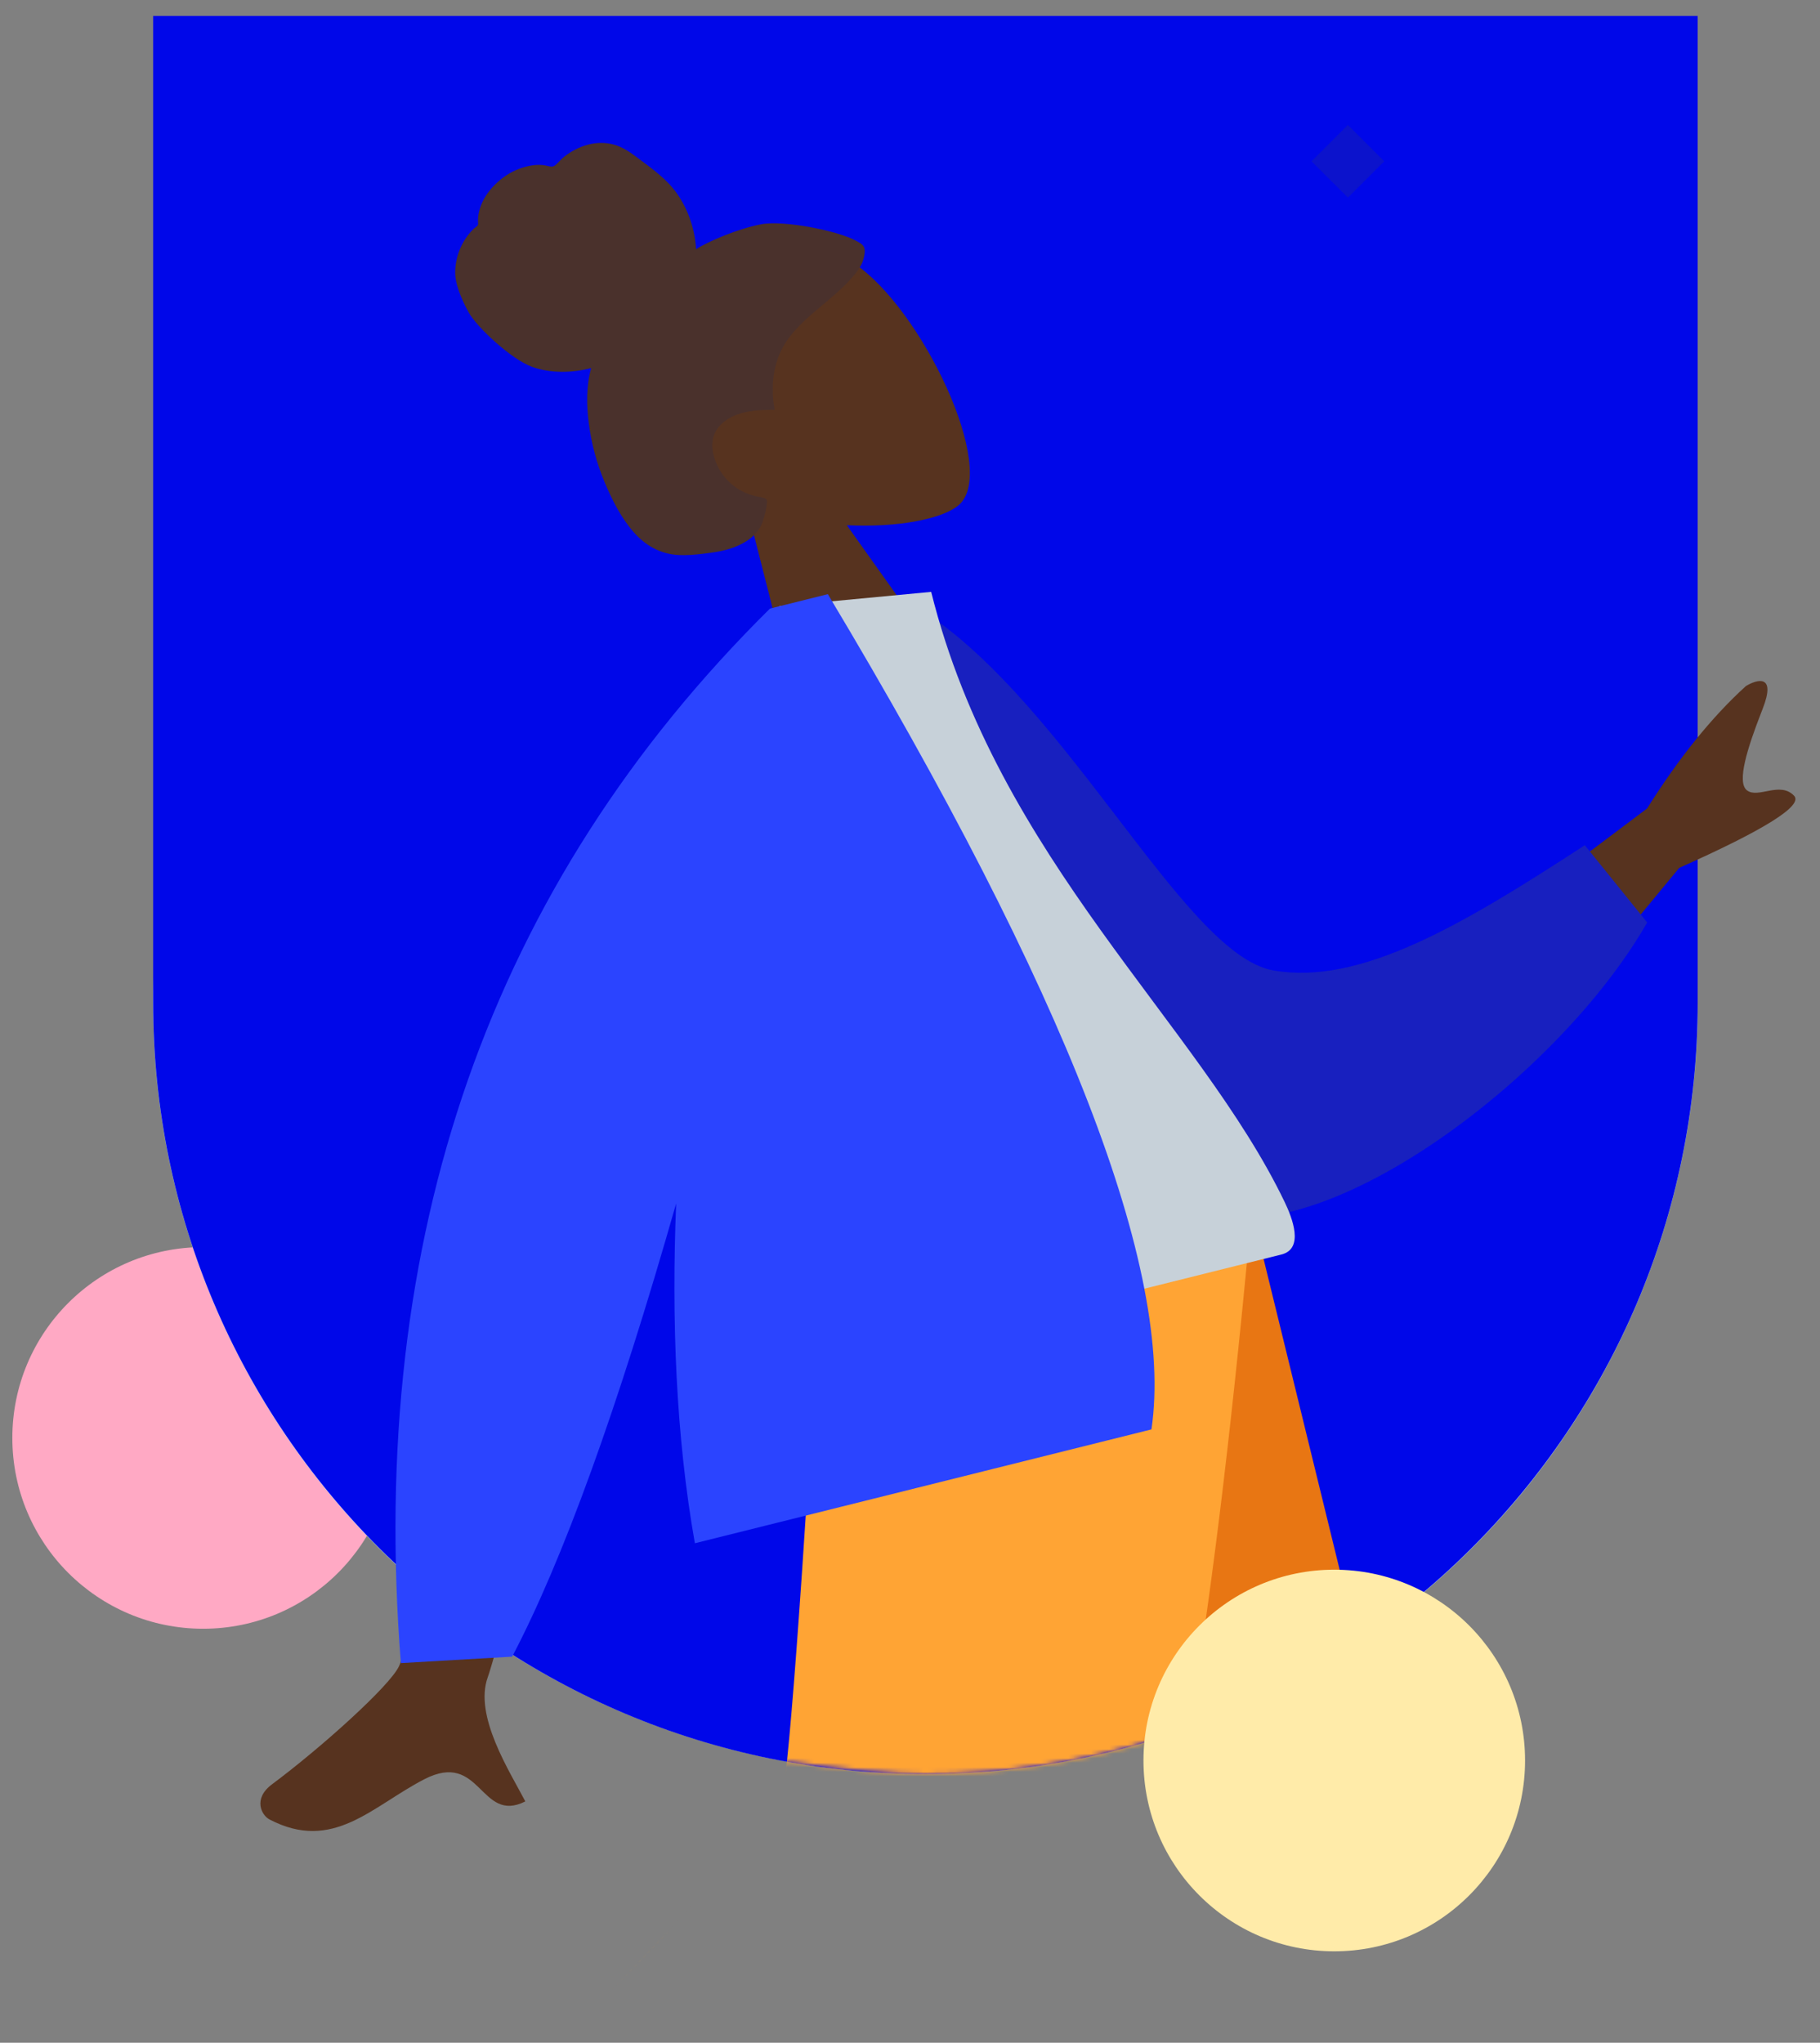 <svg viewBox="-2.716 54.5 400.642 449.625" xmlns="http://www.w3.org/2000/svg" xmlns:xlink="http://www.w3.org/1999/xlink" xmlns:blush="http://design.blush" overflow="visible" width="400.642px" height="449.625px"><rect x="-2.716" y="54.5" width="400.642" height="449.625" fill="#808080" stroke="none"/><defs><path d="M170,387 C263.888,387 340,310.98 340,217.205 L340,0 L0,0 L0,217.205 C0,310.98 76.112,387 170,387 Z" id="mastercompositionspace-path-1"/><path d="M170,387 C205.217,387 237.933,376.304 265.069,357.988 C310.278,327.473 395.388,374.054 395.388,214.5 C395.388,108.131 376.925,36.631 340,4.26325641e-14 C34.281,-18.163 -118.578,-18.163 -118.578,4.26325641e-14 C-118.578,27.244 -118.578,147.67 -118.578,214.5 C-118.578,281.33 -7.635,486.494 88.636,441.343 C101.58,435.272 118.536,416.249 139.504,384.276 C152.895,386.092 163.06,387 170,387 Z" id="mastercompositionspace-path-3"/></defs><g id="Master/Composition/Space" stroke="none" stroke-width="1" fill="none" fill-rule="evenodd" blush:has-customizable-colors="true" blush:i="0"><circle id="Oval" fill="#FFA9C4" cx="42" cy="371" r="42" blush:i="0.0"/><ellipse id="Oval" fill="#AED5F8" cx="201" cy="275.5" rx="170" ry="169.5" blush:i="0.1"/><polygon id="Polygon" fill="#7A8DFF" points="71 124 104 157 71 190 38 157" blush:i="0.2"/><g id="Character-And-Mask" transform="translate(31, 58)" blush:i="0.3"><mask id="mastercompositionspace-mask-2" fill="#fff" blush:i="0.3.0"><use xlink:href="#mastercompositionspace-path-1" blush:i="0.3.0.0"/></mask><use id="Mask" fill="#0007E9" opacity=".278" xlink:href="#mastercompositionspace-path-1" blush:i="0.3.1"/><mask id="mastercompositionspace-mask-4" fill="#fff" blush:i="0.3.2"><use xlink:href="#mastercompositionspace-path-3" blush:i="0.3.2.0"/></mask><g id="Mask" opacity=".278" blush:i="0.3.3"/><g mask="url(#mastercompositionspace-mask-4)" blush:i="0.3.4"><g transform="translate(129.459, 86.343) rotate(-27) translate(-129.459, -86.343) translate(26.459, 11.343) scale(1.515 1.442)" blush:width="206" blush:height="150" id="Head/Front" blush:component="Head/Front" blush:i="0.3.4.0" blush:value="Chongo"><g id="Head/Front/Chongo" stroke="none" stroke-width="1" fill="none" fill-rule="evenodd" blush:i="0.3.4.0.0"><g id="Head" transform="translate(54, 31)" fill="#57331f" blush:color="Skin-500" blush:i="0.3.4.0.0.0"><path d="M38.143,9.134 C43.938,19.935 43.25,47.333 35.76,49.263 C32.774,50.033 26.411,48.148 19.936,44.245 L24,73 L0,73 L8.262,34.489 C3.654,29.081 0.536,22.453 1.057,15.025 C2.558,-6.375 32.349,-1.667 38.143,9.134 Z" id="SKIN" blush:i="0.3.4.0.0.0.0"/></g><path d="M82.663,28.37 C79.384,27.37 74.623,27.031 72.621,27.26 C73.76,24.531 74.212,21.49 73.844,18.529 C73.485,15.652 72.2,13.202 71.011,10.635 C70.463,9.452 69.842,8.275 68.916,7.37 C67.972,6.448 66.778,5.84 65.526,5.549 C64.245,5.252 62.905,5.277 61.622,5.547 C61.054,5.666 60.545,5.925 59.988,6.07 C59.418,6.218 59.141,5.861 58.727,5.502 C57.73,4.638 56.268,4.211 55.006,4.059 C53.59,3.887 52.121,4.101 50.771,4.566 C49.457,5.019 48.195,5.755 47.245,6.827 C46.822,7.304 46.438,7.847 46.188,8.446 C46.086,8.692 46.069,8.838 45.823,8.928 C45.596,9.012 45.331,9.014 45.096,9.094 C42.831,9.861 40.893,11.612 39.838,13.86 C39.223,15.171 38.931,17.48 39.011,20.068 C39.091,22.656 41.428,29.408 43.613,31.871 C45.564,34.07 48.432,35.52 51.199,36.155 C49.362,38.255 48.14,40.878 47.235,43.547 C46.253,46.445 45.645,49.457 45.421,52.525 C45.208,55.44 45.188,58.524 45.871,61.377 C46.511,64.045 47.878,66.234 50.161,67.622 C51.206,68.258 52.331,68.736 53.463,69.173 C54.578,69.603 55.696,70.022 56.864,70.263 C59.075,70.72 61.622,70.642 63.325,68.882 C63.939,68.248 64.614,67.451 65.061,66.676 C65.222,66.397 65.32,66.215 65.124,65.943 C64.89,65.616 64.511,65.366 64.21,65.111 C62.493,63.656 61.43,61.713 61.163,59.405 C60.891,57.063 61.52,54.039 63.797,53.017 C66.608,51.755 69.704,53.204 72.203,54.554 C73.265,50.806 75.445,47.431 78.863,45.712 C82.645,43.811 86.985,43.588 90.871,41.956 C91.884,41.531 92.915,41.048 93.661,40.182 C93.973,39.82 94.338,39.35 94.463,38.871 C94.626,38.242 94.22,37.715 93.907,37.224 C92.245,34.624 85.943,29.37 82.663,28.37 Z" id="hair" fill="#4a312c" blush:color="Hair-500" blush:i="0.3.4.0.0.1"/></g></g></g><g id="Character-Lower-Body" mask="url(#mastercompositionspace-mask-4)" blush:i="0.3.5"><g transform="translate(-26.541, 268.343)" blush:i="0.3.5.0"><polygon id="SKIN" fill="#57331f" points="201.893 0 275.843 179.843 325.441 331.885 345.027 331.885 266.188 7.36933529e-13" blush:color="Skin-500" blush:i="0.3.5.0.0"/><path d="M187.002,0 C186.215,63.198 174.731,148.284 172.896,152.224 C171.673,154.85 129.447,188.248 46.218,252.417 L59.708,266.288 C157.91,211.27 209.283,180.093 213.828,172.755 C220.644,161.748 242.836,60.46 260.653,0 L187.002,0 Z" id="SKIN" fill="#57331f" blush:color="Skin-500" blush:i="0.3.5.0.1"/><polygon id="Pant" fill="#e87613" points="251.613 316.225 344.732 306.514 269.693 4.11460731e-14 192.317 4.11460731e-14" blush:color="Bottom-700" blush:i="0.3.5.0.2"/><path d="M65.48,230.04 L126.56,299.509 C190.895,231.994 228.402,187.94 239.082,167.348 C249.762,146.756 259.362,90.973 267.884,0 L173.987,0 C169.332,80.034 166.195,121.914 164.574,125.638 C162.953,129.363 129.922,164.163 65.48,230.04 Z" id="Pant" fill="#ffa434" blush:color="Bottom-500" blush:i="0.3.5.0.3"/></g></g><g mask="url(#mastercompositionspace-mask-4)" blush:i="0.3.6"><g transform="translate(184.959, 257.843) rotate(-14) translate(-184.959, -257.843) translate(-7.541, 122.343) scale(1.504 1.449)" blush:width="385" blush:height="271" id="Body" blush:component="Body" blush:i="0.3.6.0" blush:value="Jacket 2"><g id="Body/Jacket 2" stroke="none" stroke-width="1" fill="none" fill-rule="evenodd" blush:i="0.3.6.0.0"><path d="M51.508,82 L72,86.066 C51.392,124.471 40.34,144.826 38.845,147.13 C35.48,152.315 38.62,161.817 39.779,166.821 C32.504,168.515 35.373,157.565 26.167,159.851 C17.764,161.938 10.639,167.293 2.804,160.071 C1.841,159.183 1.135,156.407 4.42,154.984 C12.603,151.437 24.692,144.796 26.652,142.218 C29.326,138.702 37.611,118.629 51.508,82 Z M254.188,51.255 L253.817,51.8 C250.728,56.348 247.838,61.119 249.076,62.705 C250.364,64.355 254.093,62.534 255.566,65.216 C256.549,67.004 250.262,69.143 236.707,71.633 L209.57,92.439 L198,77.617 L234.235,61.704 C240.582,55.379 246.711,50.572 252.623,47.282 C254.39,46.719 257.41,46.549 254.188,51.255 Z" id="SKIN" fill="#57331f" blush:color="Skin-500" blush:i="0.3.6.0.0.0"/><path d="M123.28,9.877 L131.765,7.646 C152.12,24.205 163.602,67.262 176.613,71.956 C188.913,76.394 205.209,69.632 224.503,60.739 L231.796,73.835 C215.41,95 178.299,114.917 161.843,106.84 C135.534,93.927 125.047,40.501 123.28,9.877 Z" id="Coat-Back" fill="#1820bf" transform="translate(177.538, 58.162) rotate(5) translate(-177.538, -58.162)" blush:color="Top-700" blush:i="0.3.6.0.0.1"/><path d="M90,114 C124.672,114 150.176,114 166.511,114 C170.008,114 169.349,108.952 168.843,106.404 C163.011,77.004 140.241,45.312 140.241,3.461 L118.172,0 C99.917,29.358 93.605,65.505 90,114 Z" id="Shirt" fill="#C7D1D9" blush:i="0.3.6.0.0.2"/><path d="M125.486,0 C145.299,67.537 150.761,112.537 141.872,135 L141.872,135 L73,135 C74.09,118.562 77.584,101.179 82.37,84.23 C66.772,112.367 53.661,132.623 43.037,145 L27,141.859 C37.331,77.791 67.247,30.504 116.748,-9.9475983e-14 Z" id="Coat-Front" fill="#2b44ff" blush:color="Top-500" blush:i="0.3.6.0.0.3"/></g></g></g></g><circle id="Oval" fill="#FFEBA9" cx="291" cy="442" r="42" blush:i="0.4"/><polygon id="Polygon" fill="#2026A2" opacity=".399" points="294 82 302 90 294 98 286 90" blush:i="0.5"/></g></svg>